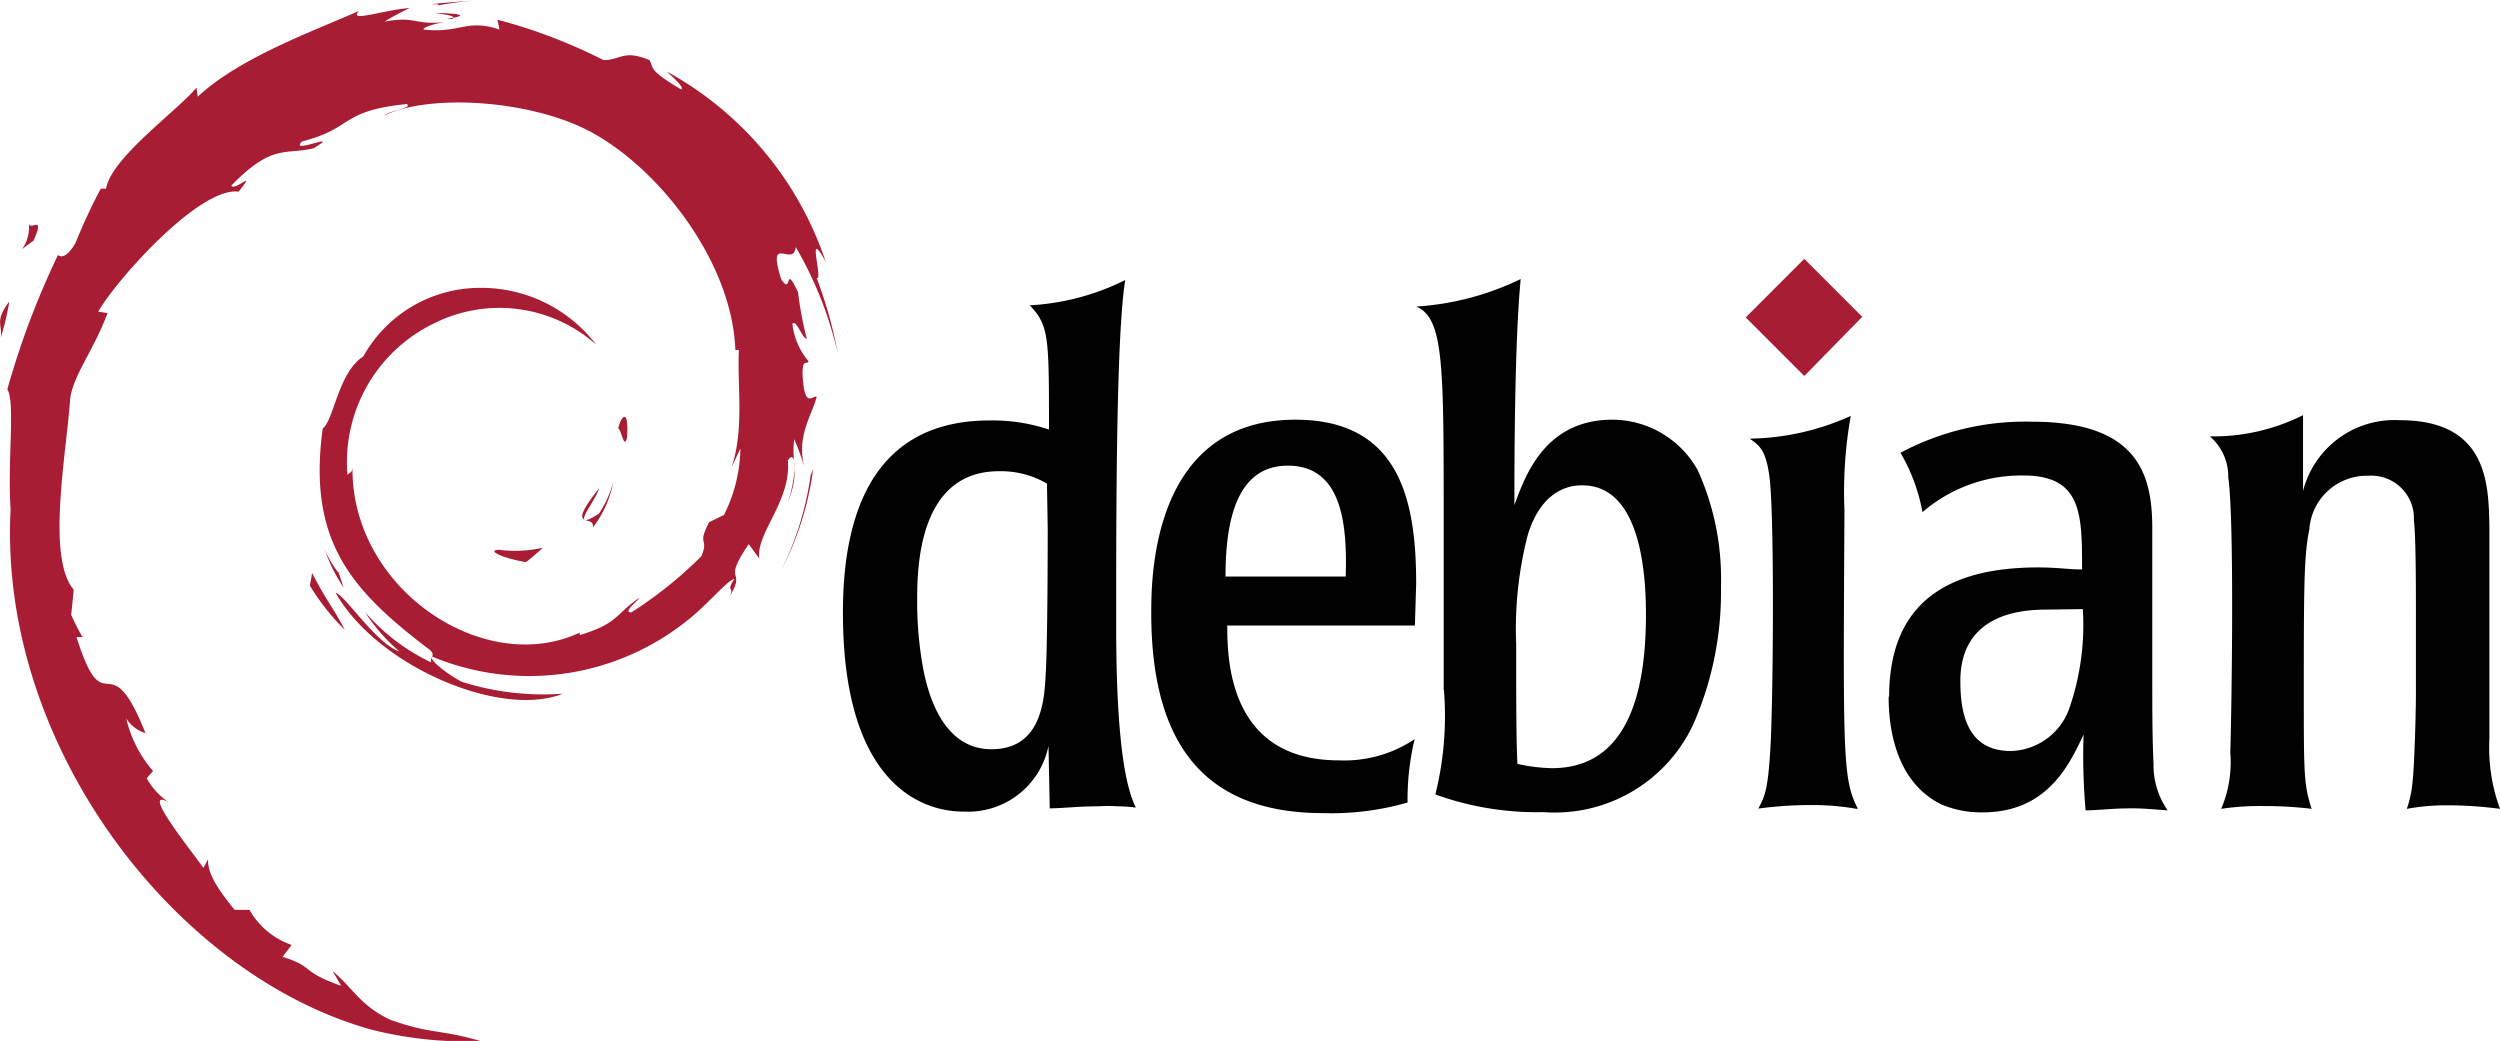 <?xml version="1.0" encoding="UTF-8"?> <svg xmlns="http://www.w3.org/2000/svg" id="Layer_1" data-name="Layer 1" viewBox="0 0 99 41.22"><defs><style>.cls-1{fill:#a81d33}.cls-2{fill:#010101}</style></defs><title>technologie_sluzby-debian</title><path class="cls-1" d="M156.8 504.88c-.68 0 .13.35 1 .49.25-.19.47-.39.67-.57a5.11 5.11 0 01-1.69.09M160.45 504a4.33 4.33 0 00.81-1.81 4.45 4.45 0 01-.57 1.26c-1.28.81-.12-.49 0-1-1.37 1.73-.19 1-.24 1.52M161.8 500.44c.08-1.23-.24-.84-.35-.37.13.06.23.87.35.37M154.19 483.62c.37.06.79.11.73.2.4-.09.49-.17-.73-.2" transform="translate(-136.97 -483.11)"></path><path class="cls-1" d="M154.92 483.81l-.26.05h.24" transform="translate(-136.97 -483.11)"></path><path class="cls-1" d="M166.29 500.91a6.07 6.07 0 01-.65 2.59l-.59.29c-.49.94 0 .59-.3 1.34a16.24 16.24 0 01-2.78 2.23c-.36 0 .24-.43.32-.58-1 .69-.81 1-2.36 1.48v-.1c-3.81 1.79-9.1-1.76-9-6.6 0 .31-.11.23-.2.36a6.1 6.1 0 013.42-6 5.77 5.77 0 016.43.84 5.73 5.73 0 00-4.68-2.25 5.29 5.29 0 00-4.54 2.71c-1 .65-1.16 2.51-1.61 2.86-.61 4.45 1.14 6.39 4.1 8.66.47.31.13.36.19.6a8 8 0 01-2.62-2 7.05 7.05 0 001.37 1.57c-.93-.31-2.17-2.25-2.53-2.33 1.6 2.86 6.48 5 9 4a10.67 10.67 0 01-4-.47c-.56-.29-1.32-.88-1.18-1a10 10 0 0010.12-1.44c.77-.6 1.61-1.62 1.85-1.63-.37.55.06.26-.22.75.76-1.24-.33-.49.79-2.13l.42.57c-.15-1 1.27-2.27 1.13-3.89.33-.49.37.53 0 1.67.49-1.27.13-1.48.25-2.51a9.62 9.62 0 01.4 1.09c-.32-1.22.32-2.06.49-2.77-.16-.07-.49.54-.56-.91 0-.63.17-.33.24-.49a2.78 2.78 0 01-.64-1.48c.14-.22.38.56.57.59a14.35 14.35 0 01-.35-1.86c-.57-1.18-.2.16-.66-.49-.6-1.88.49-.44.57-1.29a15 15 0 011.67 4.23 17.32 17.32 0 00-.84-3c.28.12-.45-2.13.36-.64a13.43 13.43 0 00-6.3-7.54c.32.29.72.66.57.71-1.3-.77-1.07-.83-1.25-1.16-1.05-.43-1.12 0-1.82 0a21.28 21.28 0 00-4.2-1.6l.08.39c-1.32-.44-1.53.16-3 0-.08-.07.46-.25.91-.31-1.27.17-1.21-.25-2.47 0a10.55 10.55 0 011-.54c-1 .06-2.47.6-2 .11-1.69.76-4.7 1.82-6.39 3.4l-.05-.36c-.77.93-3.37 2.77-3.58 4h-.21a22.47 22.47 0 00-1 2.15c-.52.9-.77.35-.7.49a32.73 32.73 0 00-2 5.31c.32.49 0 2.85.13 4.75-.49 9.4 6.59 18.51 14.35 20.62a15.44 15.44 0 004.28.44c-1.7-.49-1.92-.26-3.58-.84-1.19-.56-1.45-1.21-2.3-1.94l.34.59c-1.66-.59-1-.73-2.32-1.15l.36-.47a3.06 3.06 0 01-1.67-1.39h-.59c-.71-.87-1.08-1.48-1.05-2l-.19.34c-.22-.37-2.6-3.27-1.37-2.6a2.78 2.78 0 01-.87-.95l.25-.29a4.81 4.81 0 01-1.06-2.08 1.35 1.35 0 00.76.58c-1.48-3.73-1.59-.2-2.73-3.8h.24a8.06 8.06 0 01-.45-.88l.1-1c-1.08-1.25-.3-5.32-.14-7.56.11-.91.91-1.88 1.48-3.39l-.37-.06c.7-1.23 4-4.95 5.56-4.75.75-.94-.15 0-.29-.24 1.64-1.69 2.15-1.2 3.26-1.48 1.19-.71-1 .28-.46-.27 2.06-.52 1.46-1.2 4.14-1.48.28.16-.66.25-.89.46 1.71-.84 5.44-.65 7.84.47 2.8 1.31 5.94 5.17 6.07 8.81h.14c-.07 1.44.22 3.12-.29 4.65l.34-.73" transform="translate(-136.97 -483.11)"></path><path class="cls-1" d="M149.33 505.81l-.09.49a9.19 9.19 0 001.38 1.75c-.41-.81-.72-1.14-1.28-2.23M150.36 505.77a3.85 3.85 0 01-.53-.9 6.26 6.26 0 00.75 1.51l-.21-.62M169.17 501.69l-.1.25a12.15 12.15 0 01-1.19 3.8 12 12 0 001.29-4.05M154.32 483.32a14.71 14.71 0 011.63-.2c-.64.05-1.28.08-1.91.16h.28M138.11 491.92c.11 1-.74 1.37.19.72.49-1.12-.19-.31-.19-.72M137 496.48a10.64 10.64 0 00.34-1.43c-.59.76-.27.92-.34 1.43" transform="translate(-136.97 -483.11)"></path><path class="cls-2" d="M178.46 504.07s0 4.53-.08 5.71c-.05 1-.14 3-2.15 3s-2.57-2.38-2.74-3.41a14.61 14.61 0 01-.2-2.51c0-1.34.08-5.09 3.24-5.09a3.63 3.63 0 011.9.49zm-8.11 3.3c0 7.88 4.2 7.88 4.81 7.88a3.25 3.25 0 003.33-2.6l.05 2.47c.53 0 1.06-.08 1.93-.08a6.5 6.5 0 01.78 0 6.28 6.28 0 01.7.05c-.45-.9-.78-2.9-.78-7.27s0-11.44.36-13.62a9.62 9.62 0 01-3.78 1c.76.81.76 1.23.76 4.92a7.07 7.07 0 00-2.35-.36c-5 0-5.81 4.36-5.81 7.61M185.5 505.94c0-2.32.49-4.39 2.47-4.39 2.18 0 2.35 2.4 2.29 4.39zm7.55.28c0-3.27-.64-6.49-4.78-6.49-5.71 0-5.71 6.32-5.71 7.66 0 5.68 2.54 7.92 6.82 7.92a10.89 10.89 0 003.33-.42 10.16 10.16 0 01.28-2.51 5 5 0 01-3 .84c-4.36 0-4.42-4-4.42-5.34H193l.05-1.65M202.15 507.43c0 2.6-.49 6.1-3.72 6.1a6.83 6.83 0 01-1.37-.17c-.05-1-.05-2.74-.05-4.75a14.93 14.93 0 01.45-4.28c.59-2 1.9-2 2.15-2 2.13-.02 2.54 2.91 2.54 5.1zm-8 3a12.86 12.86 0 01-.34 4.14 11.79 11.79 0 004.28.7 6.05 6.05 0 005.94-3.49 13 13 0 001.09-5.44 10.41 10.41 0 00-.92-4.61 3.88 3.88 0 00-3.38-2c-2.68 0-3.46 2.24-3.88 3.38 0-1.43 0-6.4.25-8.95a11.07 11.07 0 01-4.14 1.09c1.09.45 1.09 2.29 1.09 8.3v6.88M210.49 515.14a10 10 0 00-1.74-.15 15.5 15.5 0 00-2.15.14c.28-.53.39-.78.49-2.6.11-2.47.14-9.14-.05-10.54-.14-1.06-.39-1.23-.78-1.51a10 10 0 004-.9 17.2 17.2 0 00-.25 3.72c-.05 9.65-.08 10.68.53 11.83M219.45 507.23a10.08 10.08 0 01-.56 4 2.53 2.53 0 01-2.29 1.62c-1.68 0-2-1.4-2-2.77 0-2.63 2.35-2.83 3.41-2.83zm-7.69 3.46c0 1.76.53 3.52 2.1 4.28a4.05 4.05 0 001.62.31c2.57 0 3.44-1.9 4-3.08a24.5 24.5 0 00.08 3c.49 0 1-.08 1.85-.08.49 0 .92.05 1.4.08a3.11 3.11 0 01-.56-1.85c-.05-1.06-.05-2.12-.05-3.61v-5.71c0-2.13-.56-4.22-4.76-4.22a10.48 10.48 0 00-5.21 1.23 7.25 7.25 0 01.87 2.35 6 6 0 014-1.45c2.32 0 2.32 1.54 2.32 3.72-.53 0-1-.08-1.74-.08-3.55 0-5.9 1.37-5.9 5.12M235.55 512.37a7 7 0 00.42 2.77 16.2 16.2 0 00-2.12-.14 8.62 8.62 0 00-1.57.14 4.24 4.24 0 00.22-1c.08-.64.14-2.8.14-3.55v-3c0-1.32 0-3.22-.08-3.88a1.69 1.69 0 00-1.82-1.76 2.28 2.28 0 00-2.32 2.12c-.2 1-.22 2-.22 6.18 0 3.58 0 3.91.31 4.89a15.46 15.46 0 00-1.9-.11 10.32 10.32 0 00-1.68.11 4.74 4.74 0 00.36-2.24c.05-1.56.17-9.09-.08-10.89a2.1 2.1 0 00-.73-1.62 7.9 7.9 0 003.69-.84v3a3.74 3.74 0 013.83-2.8c3.49 0 3.52 2.54 3.55 4.22v8.41" transform="translate(-136.97 -483.11)"></path><path class="cls-1" d="M210.73 495.64l-2.31 2.36-2.32-2.32 2.32-2.32 2.32 2.32" transform="translate(-136.97 -483.11)"></path></svg> 